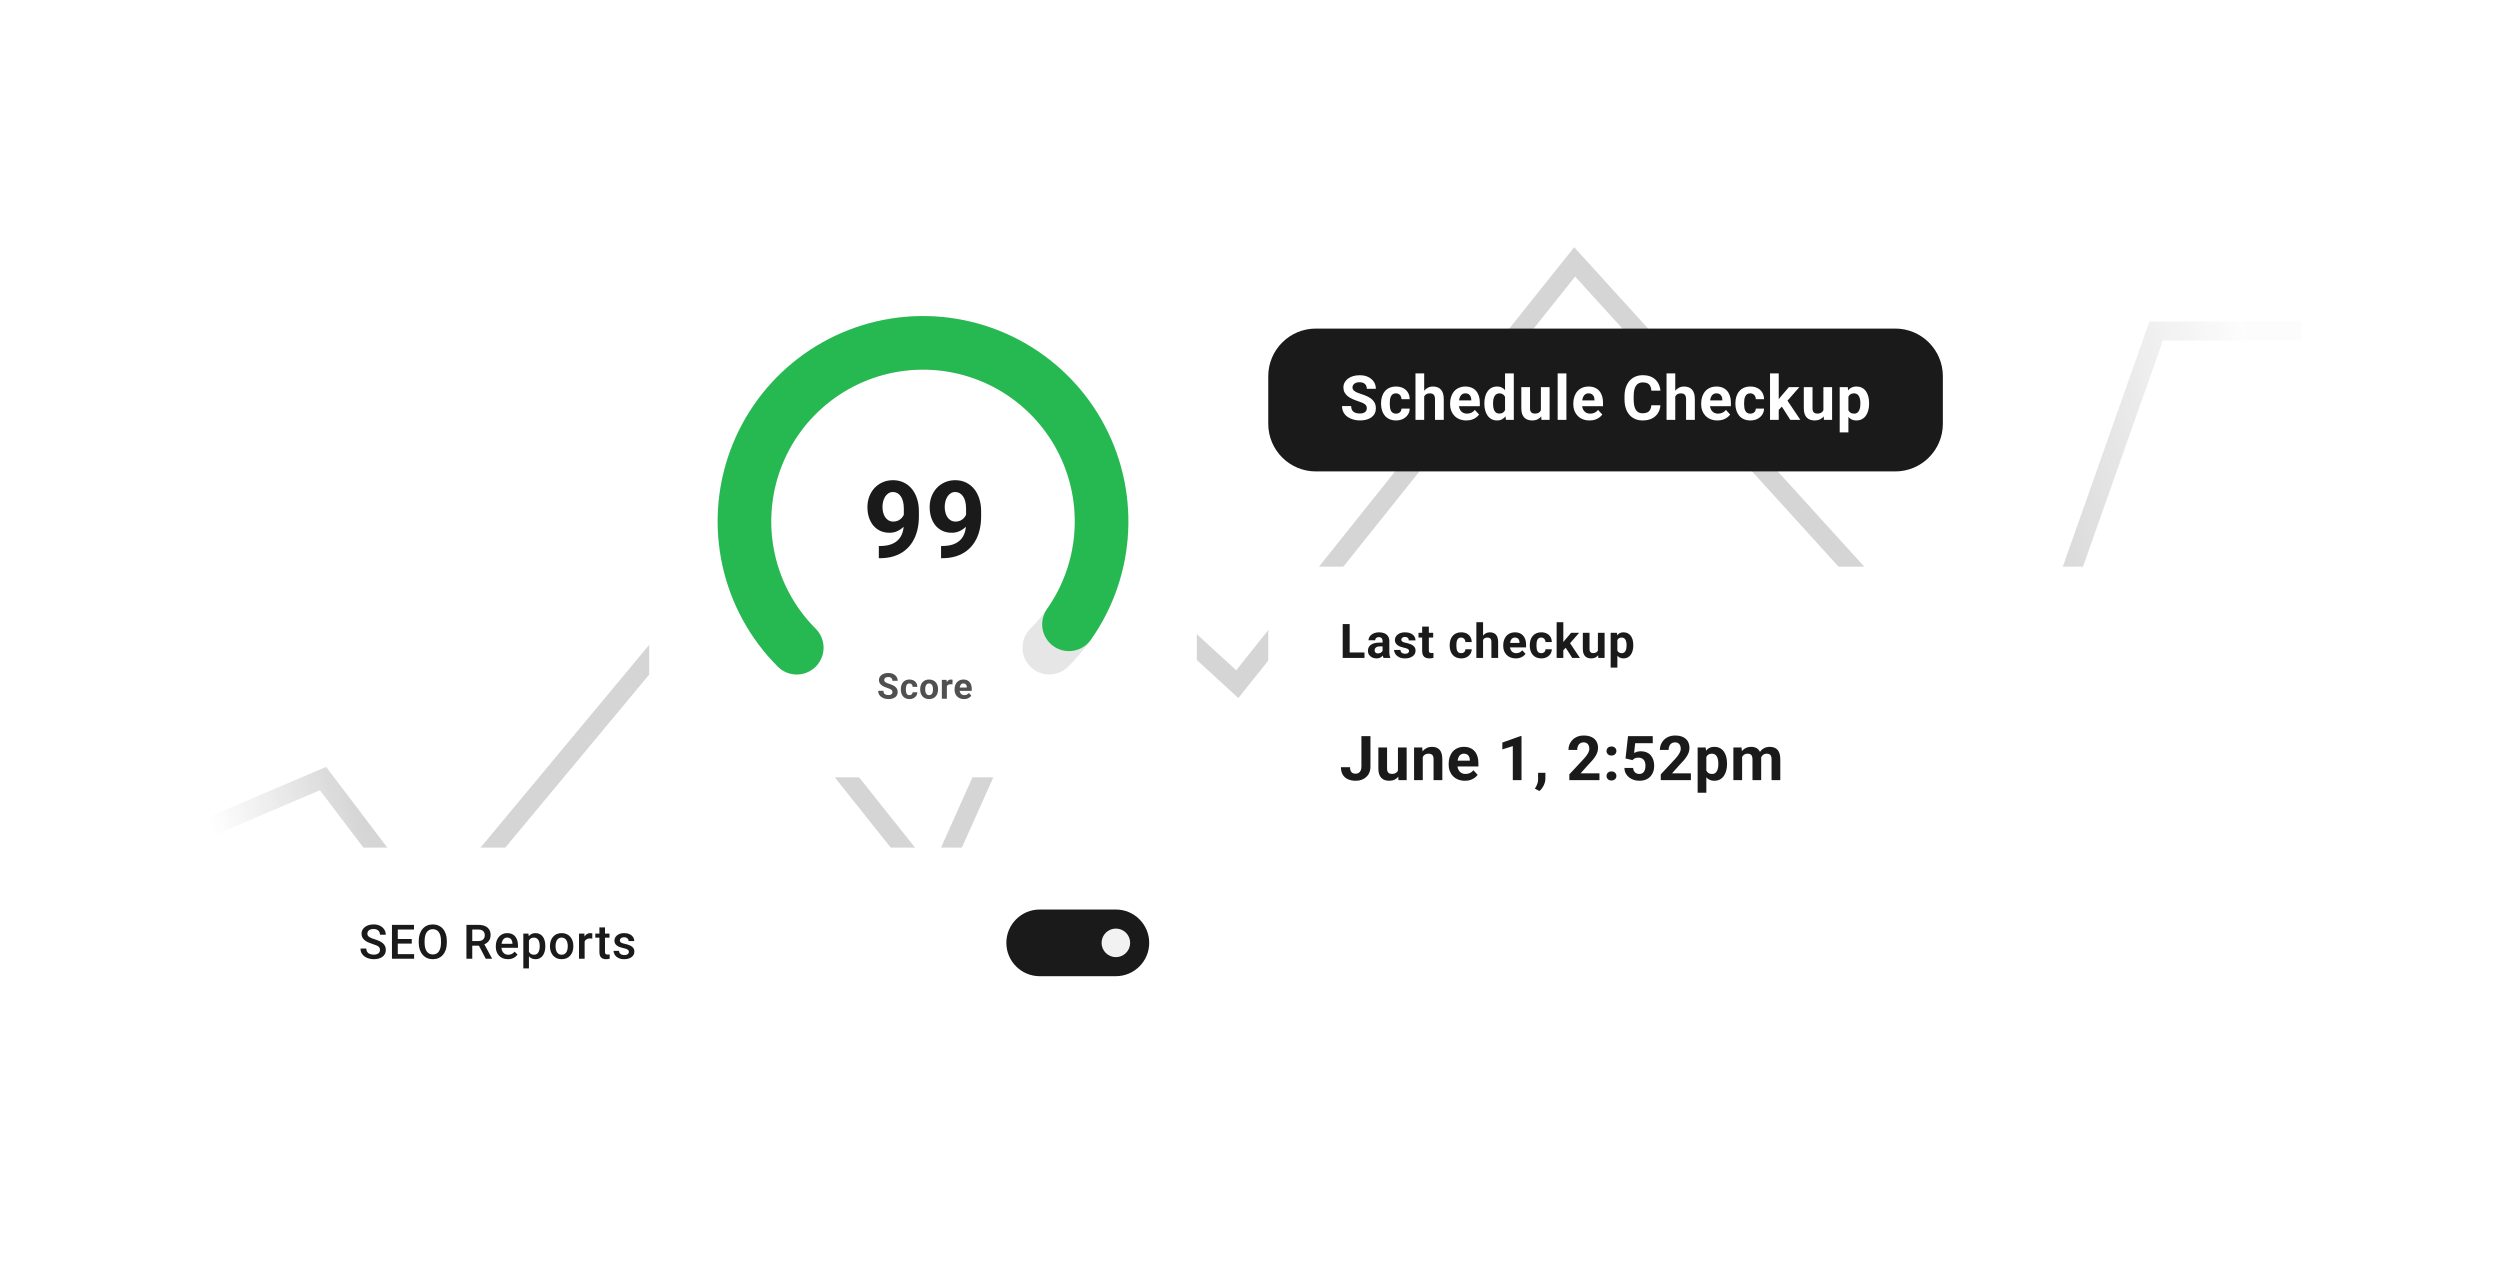 <svg width="630" height="320" viewBox="0 0 630 320" fill="none" xmlns="http://www.w3.org/2000/svg">
<g clip-path="url(#clip0_473_22872)">
<path opacity="0.2" d="M47.2 210.775L81.4 196.2L108.712 232.229L177.008 150.123L235.354 223.437L273.799 137.598L311.791 172.408L396.822 66L506.729 187.044L543.365 83.405H580" stroke="url(#paint0_linear_473_22872)" stroke-width="4.8"/>
<g filter="url(#filter0_d_473_22872)">
<path d="M163.6 74.4C163.6 64.459 171.658 56.4 181.6 56.4H283.6C293.541 56.4 301.6 64.459 301.6 74.4V171.88C301.6 181.821 293.541 189.88 283.6 189.88H181.6C171.658 189.88 163.6 181.821 163.6 171.88V74.4Z" fill="white"/>
<path d="M224.898 168.406C224.898 168.292 224.88 168.189 224.845 168.098C224.813 168.004 224.751 167.919 224.661 167.843C224.57 167.764 224.442 167.687 224.278 167.61C224.114 167.534 223.902 167.455 223.641 167.373C223.351 167.279 223.076 167.174 222.815 167.057C222.557 166.939 222.329 166.803 222.129 166.648C221.933 166.49 221.778 166.307 221.664 166.099C221.552 165.891 221.497 165.649 221.497 165.374C221.497 165.107 221.555 164.865 221.672 164.648C221.79 164.429 221.954 164.241 222.165 164.086C222.375 163.928 222.624 163.806 222.912 163.721C223.202 163.636 223.519 163.594 223.865 163.594C224.337 163.594 224.748 163.679 225.1 163.849C225.452 164.019 225.724 164.251 225.917 164.547C226.114 164.843 226.212 165.182 226.212 165.562H224.902C224.902 165.375 224.863 165.211 224.784 165.07C224.707 164.927 224.59 164.814 224.432 164.732C224.277 164.65 224.081 164.609 223.843 164.609C223.615 164.609 223.424 164.644 223.272 164.714C223.12 164.782 223.005 164.874 222.929 164.991C222.853 165.105 222.815 165.234 222.815 165.378C222.815 165.486 222.841 165.584 222.894 165.672C222.95 165.76 223.032 165.842 223.14 165.918C223.248 165.995 223.382 166.066 223.54 166.134C223.698 166.201 223.881 166.267 224.089 166.332C224.438 166.437 224.744 166.556 225.008 166.688C225.274 166.819 225.497 166.967 225.676 167.131C225.854 167.295 225.989 167.481 226.08 167.689C226.171 167.897 226.216 168.133 226.216 168.397C226.216 168.675 226.162 168.924 226.054 169.144C225.945 169.364 225.789 169.55 225.583 169.702C225.378 169.854 225.134 169.97 224.85 170.049C224.565 170.128 224.248 170.168 223.896 170.168C223.58 170.168 223.268 170.127 222.96 170.045C222.652 169.96 222.373 169.833 222.121 169.663C221.872 169.493 221.672 169.276 221.523 169.012C221.373 168.749 221.299 168.437 221.299 168.076H222.622C222.622 168.275 222.652 168.444 222.714 168.582C222.775 168.719 222.862 168.831 222.973 168.916C223.087 169 223.222 169.062 223.377 169.1C223.536 169.138 223.708 169.157 223.896 169.157C224.124 169.157 224.312 169.125 224.458 169.061C224.608 168.996 224.718 168.907 224.788 168.792C224.861 168.678 224.898 168.549 224.898 168.406ZM229.178 169.179C229.333 169.179 229.471 169.15 229.591 169.091C229.711 169.03 229.805 168.945 229.872 168.836C229.943 168.725 229.979 168.595 229.982 168.445H231.173C231.17 168.779 231.081 169.077 230.905 169.337C230.729 169.595 230.493 169.799 230.198 169.948C229.902 170.095 229.571 170.168 229.204 170.168C228.835 170.168 228.513 170.106 228.238 169.983C227.965 169.86 227.738 169.69 227.556 169.474C227.375 169.254 227.239 168.999 227.148 168.709C227.057 168.416 227.012 168.103 227.012 167.769V167.641C227.012 167.304 227.057 166.991 227.148 166.701C227.239 166.408 227.375 166.153 227.556 165.936C227.738 165.716 227.965 165.545 228.238 165.422C228.51 165.299 228.829 165.237 229.196 165.237C229.585 165.237 229.927 165.312 230.22 165.461C230.515 165.611 230.747 165.825 230.914 166.103C231.084 166.378 231.17 166.705 231.173 167.083H229.982C229.979 166.925 229.946 166.781 229.881 166.652C229.82 166.523 229.729 166.421 229.609 166.345C229.491 166.266 229.346 166.226 229.174 166.226C228.989 166.226 228.838 166.266 228.721 166.345C228.604 166.421 228.513 166.526 228.449 166.661C228.384 166.793 228.339 166.944 228.312 167.114C228.289 167.281 228.277 167.457 228.277 167.641V167.769C228.277 167.953 228.289 168.13 228.312 168.3C228.336 168.47 228.38 168.621 228.444 168.753C228.512 168.885 228.604 168.989 228.721 169.065C228.838 169.141 228.991 169.179 229.178 169.179ZM231.885 167.751V167.659C231.885 167.31 231.935 166.989 232.034 166.696C232.134 166.4 232.279 166.144 232.469 165.927C232.66 165.71 232.894 165.542 233.172 165.422C233.451 165.299 233.77 165.237 234.13 165.237C234.491 165.237 234.812 165.299 235.093 165.422C235.374 165.542 235.61 165.71 235.8 165.927C235.994 166.144 236.14 166.4 236.24 166.696C236.339 166.989 236.389 167.31 236.389 167.659V167.751C236.389 168.097 236.339 168.417 236.24 168.713C236.14 169.006 235.994 169.263 235.8 169.482C235.61 169.699 235.376 169.868 235.097 169.988C234.819 170.108 234.5 170.168 234.139 170.168C233.779 170.168 233.458 170.108 233.177 169.988C232.899 169.868 232.663 169.699 232.469 169.482C232.279 169.263 232.134 169.006 232.034 168.713C231.935 168.417 231.885 168.097 231.885 167.751ZM233.15 167.659V167.751C233.15 167.95 233.168 168.136 233.203 168.309C233.238 168.482 233.294 168.634 233.37 168.766C233.449 168.895 233.552 168.996 233.678 169.069C233.804 169.143 233.958 169.179 234.139 169.179C234.315 169.179 234.466 169.143 234.592 169.069C234.718 168.996 234.819 168.895 234.895 168.766C234.971 168.634 235.027 168.482 235.062 168.309C235.1 168.136 235.119 167.95 235.119 167.751V167.659C235.119 167.465 235.1 167.284 235.062 167.114C235.027 166.941 234.97 166.789 234.891 166.657C234.815 166.522 234.713 166.417 234.588 166.34C234.462 166.264 234.309 166.226 234.13 166.226C233.952 166.226 233.799 166.264 233.673 166.34C233.55 166.417 233.449 166.522 233.37 166.657C233.294 166.789 233.238 166.941 233.203 167.114C233.168 167.284 233.15 167.465 233.15 167.659ZM238.613 166.362V170.08H237.347V165.325H238.538L238.613 166.362ZM240.045 165.294L240.023 166.468C239.962 166.459 239.887 166.452 239.799 166.446C239.714 166.437 239.637 166.433 239.566 166.433C239.388 166.433 239.232 166.456 239.101 166.503C238.972 166.547 238.863 166.613 238.775 166.701C238.69 166.789 238.626 166.896 238.582 167.021C238.541 167.147 238.518 167.291 238.512 167.452L238.257 167.373C238.257 167.065 238.288 166.783 238.349 166.525C238.411 166.264 238.5 166.037 238.617 165.844C238.737 165.65 238.884 165.501 239.057 165.396C239.229 165.29 239.427 165.237 239.65 165.237C239.72 165.237 239.792 165.243 239.865 165.255C239.938 165.264 239.998 165.277 240.045 165.294ZM242.924 170.168C242.554 170.168 242.223 170.109 241.93 169.992C241.637 169.872 241.388 169.707 241.183 169.496C240.981 169.285 240.826 169.04 240.718 168.762C240.609 168.48 240.555 168.182 240.555 167.865V167.689C240.555 167.329 240.606 167 240.709 166.701C240.811 166.402 240.958 166.143 241.148 165.923C241.342 165.703 241.576 165.535 241.851 165.417C242.127 165.297 242.437 165.237 242.783 165.237C243.12 165.237 243.419 165.293 243.679 165.404C243.94 165.516 244.158 165.674 244.334 165.879C244.513 166.084 244.648 166.33 244.739 166.617C244.829 166.901 244.875 167.218 244.875 167.566V168.094H241.095V167.25H243.631V167.153C243.631 166.978 243.599 166.821 243.534 166.683C243.473 166.542 243.379 166.431 243.253 166.349C243.127 166.267 242.966 166.226 242.77 166.226C242.603 166.226 242.459 166.263 242.339 166.336C242.219 166.409 242.121 166.512 242.045 166.644C241.971 166.775 241.916 166.931 241.878 167.109C241.843 167.285 241.825 167.479 241.825 167.689V167.865C241.825 168.056 241.851 168.231 241.904 168.393C241.96 168.554 242.037 168.693 242.137 168.81C242.239 168.927 242.363 169.018 242.506 169.083C242.653 169.147 242.818 169.179 243.003 169.179C243.231 169.179 243.444 169.135 243.64 169.047C243.839 168.957 244.01 168.82 244.154 168.639L244.769 169.307C244.67 169.45 244.533 169.588 244.361 169.72C244.191 169.852 243.986 169.96 243.745 170.045C243.505 170.127 243.231 170.168 242.924 170.168Z" fill="#505050"/>
<path d="M221.464 131.593H221.714C222.769 131.593 223.674 131.465 224.43 131.211C225.195 130.947 225.823 130.569 226.315 130.077C226.807 129.585 227.172 128.983 227.41 128.271C227.647 127.55 227.765 126.733 227.765 125.818V122.18C227.765 121.485 227.695 120.875 227.555 120.347C227.423 119.82 227.229 119.385 226.974 119.042C226.728 118.691 226.438 118.427 226.104 118.251C225.779 118.075 225.419 117.987 225.023 117.987C224.601 117.987 224.228 118.093 223.903 118.304C223.577 118.506 223.301 118.783 223.072 119.134C222.852 119.486 222.681 119.89 222.558 120.347C222.444 120.796 222.387 121.266 222.387 121.758C222.387 122.25 222.444 122.72 222.558 123.169C222.672 123.608 222.844 123.999 223.072 124.342C223.301 124.676 223.586 124.944 223.929 125.146C224.272 125.339 224.676 125.436 225.142 125.436C225.59 125.436 225.99 125.353 226.342 125.186C226.702 125.01 227.005 124.781 227.251 124.5C227.506 124.219 227.7 123.907 227.831 123.564C227.972 123.221 228.042 122.874 228.042 122.523L229.295 123.208C229.295 123.823 229.163 124.43 228.899 125.027C228.636 125.625 228.266 126.17 227.792 126.662C227.326 127.146 226.785 127.532 226.17 127.822C225.555 128.112 224.896 128.257 224.193 128.257C223.296 128.257 222.501 128.095 221.806 127.77C221.112 127.436 220.523 126.979 220.04 126.399C219.565 125.81 219.205 125.124 218.959 124.342C218.713 123.56 218.59 122.712 218.59 121.797C218.59 120.866 218.739 119.991 219.038 119.174C219.346 118.357 219.781 117.636 220.343 117.012C220.914 116.388 221.596 115.9 222.387 115.548C223.186 115.188 224.074 115.008 225.05 115.008C226.025 115.008 226.913 115.197 227.713 115.575C228.513 115.953 229.198 116.489 229.769 117.183C230.341 117.869 230.78 118.691 231.088 119.649C231.404 120.607 231.562 121.67 231.562 122.839V124.157C231.562 125.405 231.426 126.566 231.154 127.638C230.89 128.71 230.49 129.681 229.954 130.551C229.427 131.413 228.767 132.151 227.976 132.766C227.194 133.381 226.285 133.852 225.247 134.177C224.21 134.502 223.05 134.665 221.767 134.665H221.464V131.593ZM237.148 131.593H237.398C238.453 131.593 239.358 131.465 240.114 131.211C240.879 130.947 241.507 130.569 241.999 130.077C242.491 129.585 242.856 128.983 243.093 128.271C243.331 127.55 243.449 126.733 243.449 125.818V122.18C243.449 121.485 243.379 120.875 243.238 120.347C243.107 119.82 242.913 119.385 242.658 119.042C242.412 118.691 242.122 118.427 241.788 118.251C241.463 118.075 241.103 117.987 240.707 117.987C240.285 117.987 239.912 118.093 239.587 118.304C239.261 118.506 238.985 118.783 238.756 119.134C238.536 119.486 238.365 119.89 238.242 120.347C238.128 120.796 238.07 121.266 238.07 121.758C238.07 122.25 238.128 122.72 238.242 123.169C238.356 123.608 238.528 123.999 238.756 124.342C238.985 124.676 239.27 124.944 239.613 125.146C239.956 125.339 240.36 125.436 240.826 125.436C241.274 125.436 241.674 125.353 242.026 125.186C242.386 125.01 242.689 124.781 242.935 124.5C243.19 124.219 243.383 123.907 243.515 123.564C243.656 123.221 243.726 122.874 243.726 122.523L244.979 123.208C244.979 123.823 244.847 124.43 244.583 125.027C244.319 125.625 243.95 126.17 243.476 126.662C243.01 127.146 242.469 127.532 241.854 127.822C241.239 128.112 240.58 128.257 239.877 128.257C238.98 128.257 238.185 128.095 237.49 127.77C236.796 127.436 236.207 126.979 235.724 126.399C235.249 125.81 234.889 125.124 234.643 124.342C234.397 123.56 234.274 122.712 234.274 121.797C234.274 120.866 234.423 119.991 234.722 119.174C235.029 118.357 235.465 117.636 236.027 117.012C236.598 116.388 237.279 115.9 238.07 115.548C238.87 115.188 239.758 115.008 240.734 115.008C241.709 115.008 242.597 115.197 243.397 115.575C244.196 115.953 244.882 116.489 245.453 117.183C246.025 117.869 246.464 118.691 246.772 119.649C247.088 120.607 247.246 121.67 247.246 122.839V124.157C247.246 125.405 247.11 126.566 246.838 127.638C246.574 128.71 246.174 129.681 245.638 130.551C245.111 131.413 244.451 132.151 243.66 132.766C242.878 133.381 241.968 133.852 240.931 134.177C239.894 134.502 238.734 134.665 237.451 134.665H237.148V131.593Z" fill="#1A1A1A"/>
<path d="M200.78 157.22C194.486 150.926 190.201 142.908 188.464 134.179C186.728 125.45 187.619 116.402 191.025 108.179C194.431 99.957 200.199 92.929 207.599 87.984C214.999 83.039 223.699 80.4 232.6 80.4C241.5 80.4 250.2 83.039 257.6 87.984C265 92.929 270.768 99.957 274.174 108.179C277.58 116.402 278.471 125.45 276.735 134.179C274.999 142.908 270.713 150.926 264.419 157.22" stroke="#E6E6E6" stroke-width="13.5" stroke-linecap="round"/>
<path d="M200.78 157.22C194.718 151.158 190.514 143.492 188.662 135.122C186.81 126.752 187.388 118.027 190.326 109.975C193.265 101.922 198.442 94.876 205.249 89.665C212.056 84.455 220.21 81.298 228.751 80.565C237.292 79.832 245.864 81.553 253.46 85.527C261.055 89.501 267.358 95.561 271.626 102.996C275.894 110.43 277.949 118.929 277.551 127.492C277.153 136.055 274.317 144.326 269.377 151.331" stroke="#27B951" stroke-width="13.5" stroke-linecap="round"/>
</g>
<g filter="url(#filter1_d_473_22872)">
<rect x="319.6" y="136.8" width="224.4" height="70.8" rx="12" fill="white"/>
<path d="M343.846 158.429V159.8H339.551V158.429H343.846ZM340.119 151.269V159.8H338.361V151.269H340.119ZM348.41 158.37V155.546C348.41 155.343 348.377 155.169 348.31 155.025C348.244 154.876 348.14 154.761 348 154.679C347.863 154.597 347.685 154.556 347.467 154.556C347.279 154.556 347.117 154.589 346.98 154.656C346.844 154.718 346.738 154.81 346.664 154.931C346.59 155.048 346.552 155.187 346.552 155.347H344.865C344.865 155.077 344.927 154.822 345.052 154.579C345.177 154.337 345.359 154.124 345.597 153.941C345.836 153.753 346.119 153.607 346.447 153.501C346.779 153.396 347.15 153.343 347.56 153.343C348.052 153.343 348.49 153.425 348.873 153.589C349.256 153.753 349.556 153.999 349.775 154.327C349.998 154.656 350.109 155.066 350.109 155.558V158.271C350.109 158.618 350.131 158.904 350.174 159.126C350.217 159.345 350.279 159.536 350.361 159.7V159.8H348.656C348.574 159.628 348.511 159.413 348.469 159.156C348.429 158.894 348.41 158.632 348.41 158.37ZM348.633 155.939L348.644 156.894H347.701C347.478 156.894 347.285 156.919 347.121 156.97C346.957 157.021 346.822 157.093 346.717 157.187C346.611 157.277 346.533 157.382 346.482 157.503C346.435 157.624 346.412 157.757 346.412 157.902C346.412 158.046 346.445 158.177 346.511 158.294C346.578 158.407 346.674 158.497 346.799 158.564C346.924 158.626 347.07 158.657 347.238 158.657C347.492 158.657 347.713 158.607 347.9 158.505C348.088 158.404 348.232 158.279 348.334 158.13C348.439 157.982 348.494 157.841 348.498 157.708L348.943 158.423C348.881 158.583 348.795 158.749 348.685 158.921C348.58 159.093 348.445 159.255 348.281 159.407C348.117 159.556 347.92 159.679 347.689 159.777C347.459 159.87 347.185 159.917 346.869 159.917C346.467 159.917 346.101 159.837 345.773 159.677C345.449 159.513 345.191 159.288 345 159.003C344.812 158.714 344.719 158.386 344.719 158.019C344.719 157.687 344.781 157.392 344.906 157.134C345.031 156.876 345.215 156.659 345.457 156.484C345.703 156.304 346.01 156.169 346.377 156.079C346.744 155.986 347.17 155.939 347.654 155.939H348.633ZM355.078 158.048C355.078 157.927 355.042 157.818 354.972 157.72C354.902 157.622 354.771 157.532 354.58 157.45C354.392 157.365 354.121 157.286 353.765 157.216C353.445 157.146 353.146 157.058 352.869 156.952C352.595 156.843 352.357 156.712 352.154 156.56C351.955 156.407 351.798 156.228 351.685 156.021C351.572 155.81 351.515 155.57 351.515 155.3C351.515 155.034 351.572 154.784 351.685 154.55C351.802 154.316 351.968 154.109 352.183 153.929C352.402 153.745 352.667 153.603 352.98 153.501C353.296 153.396 353.652 153.343 354.046 153.343C354.597 153.343 355.07 153.431 355.464 153.607C355.863 153.782 356.167 154.025 356.378 154.333C356.593 154.638 356.701 154.986 356.701 155.376H355.013C355.013 155.212 354.978 155.066 354.908 154.937C354.841 154.804 354.736 154.7 354.591 154.626C354.451 154.548 354.267 154.509 354.041 154.509C353.853 154.509 353.691 154.542 353.554 154.609C353.417 154.671 353.312 154.757 353.238 154.866C353.167 154.972 353.132 155.089 353.132 155.218C353.132 155.316 353.152 155.404 353.191 155.482C353.234 155.556 353.302 155.624 353.396 155.687C353.49 155.749 353.611 155.808 353.759 155.863C353.912 155.913 354.099 155.96 354.322 156.003C354.779 156.097 355.187 156.22 355.546 156.372C355.906 156.521 356.191 156.724 356.402 156.982C356.613 157.236 356.718 157.57 356.718 157.984C356.718 158.265 356.656 158.523 356.531 158.757C356.406 158.991 356.226 159.197 355.992 159.372C355.757 159.544 355.476 159.679 355.148 159.777C354.824 159.87 354.459 159.917 354.052 159.917C353.462 159.917 352.962 159.812 352.552 159.601C352.146 159.39 351.837 159.122 351.626 158.798C351.419 158.47 351.316 158.134 351.316 157.79H352.916C352.923 158.021 352.982 158.206 353.091 158.347C353.205 158.488 353.347 158.589 353.519 158.652C353.695 158.714 353.884 158.745 354.087 158.745C354.306 158.745 354.488 158.716 354.632 158.657C354.777 158.595 354.886 158.513 354.96 158.411C355.039 158.306 355.078 158.185 355.078 158.048ZM361.159 153.46V154.656H357.468V153.46H361.159ZM358.382 151.896H360.07V157.89C360.07 158.073 360.093 158.214 360.14 158.312C360.191 158.409 360.265 158.478 360.363 158.517C360.46 158.552 360.583 158.57 360.732 158.57C360.837 158.57 360.931 158.566 361.013 158.558C361.099 158.546 361.171 158.534 361.23 158.523L361.236 159.765C361.091 159.812 360.935 159.849 360.767 159.876C360.599 159.904 360.413 159.917 360.21 159.917C359.839 159.917 359.515 159.857 359.238 159.736C358.964 159.611 358.753 159.411 358.605 159.138C358.456 158.865 358.382 158.505 358.382 158.06V151.896ZM368.208 158.599C368.415 158.599 368.598 158.56 368.759 158.482C368.919 158.4 369.044 158.286 369.134 158.142C369.227 157.993 369.276 157.82 369.28 157.62H370.868C370.864 158.066 370.745 158.462 370.511 158.81C370.276 159.154 369.962 159.425 369.567 159.624C369.173 159.82 368.731 159.917 368.243 159.917C367.751 159.917 367.321 159.835 366.954 159.671C366.591 159.507 366.288 159.281 366.046 158.991C365.804 158.698 365.622 158.359 365.501 157.972C365.38 157.581 365.319 157.163 365.319 156.718V156.548C365.319 156.099 365.38 155.681 365.501 155.294C365.622 154.904 365.804 154.564 366.046 154.275C366.288 153.982 366.591 153.753 366.954 153.589C367.317 153.425 367.743 153.343 368.231 153.343C368.751 153.343 369.206 153.443 369.596 153.642C369.991 153.841 370.3 154.126 370.522 154.497C370.749 154.865 370.864 155.3 370.868 155.804H369.28C369.276 155.593 369.231 155.402 369.145 155.23C369.063 155.058 368.942 154.921 368.782 154.82C368.626 154.714 368.432 154.661 368.202 154.661C367.956 154.661 367.755 154.714 367.598 154.82C367.442 154.921 367.321 155.062 367.235 155.241C367.149 155.417 367.089 155.618 367.054 155.845C367.022 156.068 367.007 156.302 367.007 156.548V156.718C367.007 156.964 367.022 157.2 367.054 157.427C367.085 157.654 367.143 157.855 367.229 158.031C367.319 158.206 367.442 158.345 367.598 158.447C367.755 158.548 367.958 158.599 368.208 158.599ZM373.733 150.8V159.8H372.045V150.8H373.733ZM373.493 156.407H373.03C373.034 155.966 373.092 155.56 373.206 155.189C373.319 154.814 373.481 154.49 373.692 154.216C373.903 153.939 374.155 153.724 374.448 153.572C374.745 153.419 375.073 153.343 375.432 153.343C375.745 153.343 376.028 153.388 376.282 153.478C376.54 153.564 376.76 153.704 376.944 153.9C377.131 154.091 377.276 154.343 377.377 154.656C377.479 154.968 377.53 155.347 377.53 155.792V159.8H375.831V155.781C375.831 155.499 375.79 155.279 375.708 155.118C375.629 154.954 375.514 154.839 375.362 154.773C375.213 154.702 375.03 154.667 374.811 154.667C374.569 154.667 374.362 154.712 374.19 154.802C374.022 154.892 373.887 155.017 373.786 155.177C373.684 155.333 373.61 155.517 373.563 155.728C373.516 155.939 373.493 156.165 373.493 156.407ZM381.971 159.917C381.479 159.917 381.037 159.839 380.647 159.683C380.256 159.523 379.924 159.302 379.651 159.021C379.381 158.74 379.174 158.413 379.03 158.042C378.885 157.667 378.813 157.269 378.813 156.847V156.613C378.813 156.132 378.881 155.693 379.018 155.294C379.155 154.896 379.35 154.55 379.604 154.257C379.862 153.964 380.174 153.74 380.541 153.583C380.909 153.423 381.323 153.343 381.784 153.343C382.233 153.343 382.631 153.417 382.979 153.566C383.326 153.714 383.618 153.925 383.852 154.198C384.09 154.472 384.27 154.8 384.391 155.183C384.512 155.562 384.573 155.984 384.573 156.448V157.152H379.534V156.027H382.914V155.898C382.914 155.663 382.871 155.454 382.785 155.271C382.703 155.083 382.578 154.935 382.41 154.825C382.243 154.716 382.028 154.661 381.766 154.661C381.543 154.661 381.352 154.71 381.192 154.808C381.032 154.906 380.901 155.042 380.799 155.218C380.701 155.394 380.627 155.601 380.576 155.839C380.53 156.073 380.506 156.331 380.506 156.613V156.847C380.506 157.101 380.541 157.335 380.612 157.55C380.686 157.765 380.789 157.95 380.922 158.107C381.059 158.263 381.223 158.384 381.414 158.47C381.61 158.556 381.83 158.599 382.076 158.599C382.381 158.599 382.664 158.54 382.926 158.423C383.192 158.302 383.42 158.12 383.612 157.878L384.432 158.769C384.299 158.96 384.118 159.144 383.887 159.32C383.66 159.495 383.387 159.64 383.067 159.753C382.746 159.863 382.381 159.917 381.971 159.917ZM388.393 158.599C388.6 158.599 388.783 158.56 388.943 158.482C389.104 158.4 389.229 158.286 389.318 158.142C389.412 157.993 389.461 157.82 389.465 157.62H391.053C391.049 158.066 390.93 158.462 390.695 158.81C390.461 159.154 390.147 159.425 389.752 159.624C389.357 159.82 388.916 159.917 388.428 159.917C387.936 159.917 387.506 159.835 387.139 159.671C386.775 159.507 386.473 159.281 386.231 158.991C385.988 158.698 385.807 158.359 385.686 157.972C385.565 157.581 385.504 157.163 385.504 156.718V156.548C385.504 156.099 385.565 155.681 385.686 155.294C385.807 154.904 385.988 154.564 386.231 154.275C386.473 153.982 386.775 153.753 387.139 153.589C387.502 153.425 387.928 153.343 388.416 153.343C388.936 153.343 389.391 153.443 389.781 153.642C390.176 153.841 390.484 154.126 390.707 154.497C390.934 154.865 391.049 155.3 391.053 155.804H389.465C389.461 155.593 389.416 155.402 389.33 155.23C389.248 155.058 389.127 154.921 388.967 154.82C388.811 154.714 388.617 154.661 388.387 154.661C388.141 154.661 387.94 154.714 387.783 154.82C387.627 154.921 387.506 155.062 387.42 155.241C387.334 155.417 387.274 155.618 387.238 155.845C387.207 156.068 387.191 156.302 387.191 156.548V156.718C387.191 156.964 387.207 157.2 387.238 157.427C387.27 157.654 387.328 157.855 387.414 158.031C387.504 158.206 387.627 158.345 387.783 158.447C387.94 158.548 388.143 158.599 388.393 158.599ZM393.959 150.794V159.8H392.271V150.794H393.959ZM397.955 153.46L395.201 156.601L393.724 158.095L393.109 156.876L394.281 155.388L395.928 153.46H397.955ZM396.203 159.8L394.328 156.87L395.494 155.851L398.148 159.8H396.203ZM402.671 158.282V153.46H404.359V159.8H402.771L402.671 158.282ZM402.859 156.982L403.357 156.97C403.357 157.392 403.308 157.784 403.211 158.148C403.113 158.507 402.966 158.82 402.771 159.085C402.576 159.347 402.33 159.552 402.033 159.7C401.736 159.845 401.386 159.917 400.984 159.917C400.675 159.917 400.39 159.874 400.129 159.788C399.871 159.698 399.648 159.56 399.461 159.372C399.277 159.181 399.132 158.937 399.027 158.64C398.925 158.339 398.875 157.978 398.875 157.556V153.46H400.562V157.568C400.562 157.755 400.584 157.913 400.627 158.042C400.673 158.171 400.738 158.277 400.82 158.359C400.902 158.441 400.998 158.499 401.107 158.534C401.22 158.57 401.345 158.587 401.482 158.587C401.83 158.587 402.103 158.517 402.302 158.376C402.505 158.236 402.648 158.044 402.73 157.802C402.816 157.556 402.859 157.282 402.859 156.982ZM407.576 154.679V162.238H405.888V153.46H407.452L407.576 154.679ZM411.589 156.56V156.683C411.589 157.144 411.535 157.572 411.425 157.966C411.32 158.361 411.163 158.704 410.956 158.997C410.749 159.286 410.492 159.513 410.183 159.677C409.878 159.837 409.527 159.917 409.128 159.917C408.742 159.917 408.406 159.839 408.12 159.683C407.835 159.527 407.595 159.308 407.4 159.027C407.208 158.741 407.054 158.411 406.937 158.036C406.82 157.661 406.73 157.259 406.667 156.829V156.507C406.73 156.046 406.82 155.624 406.937 155.241C407.054 154.855 407.208 154.521 407.4 154.24C407.595 153.954 407.833 153.734 408.115 153.577C408.4 153.421 408.734 153.343 409.117 153.343C409.519 153.343 409.872 153.419 410.177 153.572C410.486 153.724 410.744 153.943 410.951 154.228C411.161 154.513 411.32 154.853 411.425 155.247C411.535 155.642 411.589 156.079 411.589 156.56ZM409.896 156.683V156.56C409.896 156.29 409.872 156.042 409.826 155.816C409.783 155.585 409.712 155.384 409.615 155.212C409.521 155.04 409.396 154.907 409.24 154.814C409.087 154.716 408.902 154.667 408.683 154.667C408.452 154.667 408.255 154.704 408.091 154.779C407.931 154.853 407.8 154.96 407.699 155.101C407.597 155.241 407.521 155.409 407.47 155.605C407.419 155.8 407.388 156.021 407.376 156.267V157.081C407.396 157.37 407.451 157.63 407.54 157.861C407.63 158.087 407.769 158.267 407.956 158.4C408.144 158.532 408.39 158.599 408.695 158.599C408.917 158.599 409.105 158.55 409.257 158.452C409.41 158.351 409.533 158.212 409.626 158.036C409.724 157.861 409.792 157.657 409.831 157.427C409.874 157.197 409.896 156.948 409.896 156.683Z" fill="#1A1A1A"/>
<path d="M343.076 187.195V179.509H345.354V187.195C345.354 187.937 345.191 188.574 344.866 189.107C344.541 189.635 344.097 190.042 343.533 190.326C342.975 190.61 342.345 190.752 341.644 190.752C340.918 190.752 340.276 190.631 339.717 190.387C339.159 190.143 338.719 189.77 338.399 189.267C338.079 188.759 337.92 188.117 337.92 187.34H340.212C340.212 187.746 340.268 188.069 340.38 188.307C340.497 188.546 340.662 188.716 340.875 188.818C341.088 188.919 341.345 188.97 341.644 188.97C341.934 188.97 342.185 188.901 342.398 188.764C342.612 188.627 342.777 188.427 342.894 188.163C343.015 187.899 343.076 187.576 343.076 187.195ZM352.282 188.627V182.358H354.476V190.6H352.411L352.282 188.627ZM352.526 186.936L353.173 186.921C353.173 187.469 353.11 187.98 352.983 188.452C352.856 188.919 352.665 189.325 352.411 189.671C352.157 190.011 351.837 190.278 351.452 190.471C351.066 190.658 350.611 190.752 350.088 190.752C349.687 190.752 349.316 190.697 348.976 190.585C348.641 190.468 348.351 190.288 348.108 190.044C347.869 189.795 347.681 189.478 347.544 189.092C347.412 188.701 347.346 188.231 347.346 187.683V182.358H349.54V187.698C349.54 187.942 349.568 188.147 349.623 188.315C349.684 188.483 349.768 188.62 349.875 188.726C349.981 188.833 350.106 188.909 350.248 188.955C350.395 189 350.558 189.023 350.736 189.023C351.187 189.023 351.543 188.932 351.802 188.749C352.066 188.566 352.251 188.317 352.358 188.003C352.47 187.683 352.526 187.327 352.526 186.936ZM358.539 184.118V190.6H356.346V182.358H358.402L358.539 184.118ZM358.219 186.19H357.625C357.625 185.58 357.704 185.032 357.861 184.544C358.019 184.052 358.24 183.633 358.524 183.288C358.809 182.937 359.146 182.671 359.537 182.488C359.933 182.3 360.375 182.206 360.863 182.206C361.249 182.206 361.601 182.262 361.921 182.374C362.241 182.485 362.516 182.663 362.744 182.907C362.978 183.15 363.155 183.473 363.277 183.874C363.404 184.275 363.468 184.765 363.468 185.344V190.6H361.259V185.337C361.259 184.971 361.208 184.687 361.106 184.483C361.005 184.28 360.855 184.138 360.657 184.057C360.464 183.971 360.225 183.927 359.941 183.927C359.646 183.927 359.39 183.986 359.172 184.103C358.958 184.219 358.781 184.382 358.638 184.59C358.501 184.793 358.397 185.032 358.326 185.306C358.255 185.58 358.219 185.875 358.219 186.19ZM369.169 190.752C368.529 190.752 367.956 190.651 367.448 190.448C366.94 190.24 366.508 189.953 366.153 189.587C365.802 189.221 365.533 188.797 365.345 188.315C365.158 187.827 365.064 187.309 365.064 186.761V186.456C365.064 185.832 365.152 185.26 365.33 184.742C365.508 184.225 365.762 183.775 366.092 183.394C366.427 183.013 366.833 182.721 367.311 182.518C367.788 182.31 368.326 182.206 368.925 182.206C369.509 182.206 370.027 182.302 370.479 182.495C370.931 182.688 371.31 182.963 371.614 183.318C371.924 183.674 372.158 184.1 372.315 184.598C372.473 185.09 372.551 185.639 372.551 186.243V187.157H366V185.695H370.396V185.527C370.396 185.222 370.34 184.951 370.228 184.712C370.121 184.468 369.959 184.275 369.741 184.133C369.522 183.991 369.243 183.92 368.903 183.92C368.613 183.92 368.364 183.983 368.156 184.11C367.948 184.237 367.778 184.415 367.646 184.643C367.519 184.872 367.422 185.141 367.356 185.451C367.295 185.756 367.265 186.091 367.265 186.456V186.761C367.265 187.091 367.311 187.396 367.402 187.675C367.499 187.954 367.633 188.196 367.806 188.399C367.983 188.602 368.197 188.759 368.446 188.871C368.699 188.983 368.986 189.039 369.306 189.039C369.702 189.039 370.071 188.962 370.411 188.81C370.756 188.653 371.053 188.417 371.302 188.102L372.368 189.259C372.196 189.508 371.96 189.747 371.66 189.975C371.366 190.204 371.01 190.392 370.594 190.539C370.177 190.681 369.702 190.752 369.169 190.752ZM383.421 179.487V190.6H381.227V182.016L378.592 182.853V181.124L383.185 179.487H383.421ZM389.443 188.749L389.435 190.219C389.435 190.783 389.293 191.352 389.008 191.925C388.729 192.499 388.374 192.969 387.942 193.335L386.799 192.748C386.926 192.515 387.051 192.281 387.173 192.047C387.294 191.814 387.396 191.557 387.477 191.278C387.559 190.999 387.599 190.681 387.599 190.326V188.749H389.443ZM403.062 188.886V190.6H395.475V189.138L399.063 185.291C399.424 184.89 399.708 184.537 399.916 184.232C400.124 183.922 400.274 183.646 400.366 183.402C400.462 183.153 400.51 182.917 400.51 182.693C400.51 182.358 400.455 182.071 400.343 181.833C400.231 181.589 400.066 181.401 399.848 181.269C399.634 181.137 399.37 181.071 399.056 181.071C398.72 181.071 398.431 181.152 398.187 181.315C397.949 181.477 397.766 181.703 397.639 181.993C397.517 182.282 397.456 182.61 397.456 182.975H395.255C395.255 182.315 395.412 181.711 395.727 181.162C396.042 180.609 396.486 180.17 397.06 179.845C397.634 179.515 398.314 179.35 399.101 179.35C399.878 179.35 400.533 179.476 401.066 179.73C401.605 179.979 402.011 180.34 402.285 180.812C402.565 181.279 402.704 181.838 402.704 182.488C402.704 182.853 402.646 183.211 402.529 183.562C402.412 183.907 402.245 184.252 402.026 184.598C401.813 184.938 401.554 185.283 401.249 185.634C400.945 185.984 400.607 186.347 400.236 186.723L398.309 188.886H403.062ZM404.848 189.541C404.848 189.216 404.96 188.945 405.184 188.726C405.412 188.508 405.714 188.399 406.09 188.399C406.466 188.399 406.765 188.508 406.989 188.726C407.217 188.945 407.332 189.216 407.332 189.541C407.332 189.866 407.217 190.138 406.989 190.356C406.765 190.575 406.466 190.684 406.09 190.684C405.714 190.684 405.412 190.575 405.184 190.356C404.96 190.138 404.848 189.866 404.848 189.541ZM404.848 183.257C404.848 182.932 404.96 182.66 405.184 182.442C405.412 182.224 405.714 182.115 406.09 182.115C406.466 182.115 406.765 182.224 406.989 182.442C407.217 182.66 407.332 182.932 407.332 183.257C407.332 183.582 407.217 183.854 406.989 184.072C406.765 184.291 406.466 184.4 406.09 184.4C405.714 184.4 405.412 184.291 405.184 184.072C404.96 183.854 404.848 183.582 404.848 183.257ZM411.38 185.55L409.628 185.131L410.261 179.509H416.491V181.284H412.066L411.792 183.745C411.939 183.658 412.162 183.567 412.462 183.47C412.762 183.369 413.097 183.318 413.467 183.318C414.006 183.318 414.483 183.402 414.899 183.569C415.316 183.737 415.669 183.981 415.958 184.301C416.253 184.621 416.476 185.012 416.629 185.474C416.781 185.936 416.857 186.459 416.857 187.043C416.857 187.535 416.781 188.005 416.629 188.452C416.476 188.894 416.245 189.29 415.935 189.64C415.626 189.986 415.237 190.257 414.77 190.455C414.303 190.653 413.749 190.752 413.109 190.752C412.632 190.752 412.17 190.681 411.723 190.539C411.281 190.397 410.883 190.186 410.527 189.907C410.177 189.628 409.895 189.29 409.682 188.894C409.473 188.493 409.364 188.036 409.354 187.523H411.533C411.563 187.838 411.644 188.109 411.776 188.338C411.913 188.561 412.094 188.734 412.317 188.856C412.541 188.978 412.802 189.039 413.102 189.039C413.381 189.039 413.62 188.985 413.818 188.879C414.016 188.772 414.176 188.625 414.298 188.437C414.42 188.244 414.508 188.02 414.564 187.767C414.625 187.508 414.656 187.228 414.656 186.929C414.656 186.629 414.62 186.357 414.549 186.114C414.478 185.87 414.369 185.659 414.221 185.481C414.074 185.304 413.886 185.167 413.658 185.07C413.434 184.974 413.173 184.925 412.873 184.925C412.467 184.925 412.152 184.989 411.929 185.116C411.71 185.243 411.528 185.387 411.38 185.55ZM426.101 188.886V190.6H418.514V189.138L422.102 185.291C422.462 184.89 422.746 184.537 422.955 184.232C423.163 183.922 423.313 183.646 423.404 183.402C423.501 183.153 423.549 182.917 423.549 182.693C423.549 182.358 423.493 182.071 423.381 181.833C423.269 181.589 423.104 181.401 422.886 181.269C422.673 181.137 422.409 181.071 422.094 181.071C421.759 181.071 421.469 181.152 421.226 181.315C420.987 181.477 420.804 181.703 420.677 181.993C420.555 182.282 420.494 182.61 420.494 182.975H418.293C418.293 182.315 418.45 181.711 418.765 181.162C419.08 180.609 419.524 180.17 420.098 179.845C420.672 179.515 421.353 179.35 422.14 179.35C422.917 179.35 423.572 179.476 424.105 179.73C424.643 179.979 425.049 180.34 425.324 180.812C425.603 181.279 425.743 181.838 425.743 182.488C425.743 182.853 425.684 183.211 425.567 183.562C425.451 183.907 425.283 184.252 425.065 184.598C424.851 184.938 424.592 185.283 424.288 185.634C423.983 185.984 423.645 186.347 423.275 186.723L421.347 188.886H426.101ZM429.997 183.943V193.769H427.803V182.358H429.837L429.997 183.943ZM435.215 186.388V186.548C435.215 187.147 435.143 187.703 435.001 188.216C434.864 188.729 434.661 189.176 434.392 189.557C434.123 189.932 433.788 190.227 433.386 190.44C432.99 190.648 432.533 190.752 432.015 190.752C431.513 190.752 431.076 190.651 430.705 190.448C430.334 190.245 430.022 189.96 429.768 189.595C429.519 189.224 429.319 188.795 429.167 188.307C429.014 187.82 428.897 187.297 428.816 186.738V186.319C428.897 185.72 429.014 185.172 429.167 184.674C429.319 184.171 429.519 183.737 429.768 183.371C430.022 183.001 430.332 182.714 430.698 182.511C431.068 182.308 431.502 182.206 432 182.206C432.523 182.206 432.983 182.305 433.379 182.503C433.78 182.701 434.115 182.985 434.384 183.356C434.659 183.727 434.864 184.169 435.001 184.682C435.143 185.194 435.215 185.763 435.215 186.388ZM433.013 186.548V186.388C433.013 186.037 432.983 185.715 432.922 185.42C432.866 185.121 432.775 184.859 432.648 184.636C432.526 184.412 432.363 184.24 432.16 184.118C431.962 183.991 431.721 183.927 431.436 183.927C431.137 183.927 430.88 183.976 430.667 184.072C430.459 184.169 430.289 184.308 430.157 184.491C430.025 184.674 429.926 184.892 429.86 185.146C429.794 185.4 429.753 185.687 429.738 186.007V187.066C429.763 187.442 429.834 187.779 429.951 188.079C430.068 188.373 430.248 188.607 430.492 188.78C430.736 188.952 431.056 189.039 431.452 189.039C431.741 189.039 431.985 188.975 432.183 188.848C432.381 188.716 432.541 188.536 432.663 188.307C432.79 188.079 432.879 187.815 432.929 187.515C432.985 187.216 433.013 186.893 433.013 186.548ZM439.012 184.065V190.6H436.81V182.358H438.875L439.012 184.065ZM438.707 186.19H438.098C438.098 185.616 438.166 185.088 438.303 184.605C438.446 184.118 438.651 183.696 438.92 183.341C439.195 182.98 439.532 182.701 439.933 182.503C440.335 182.305 440.799 182.206 441.327 182.206C441.693 182.206 442.028 182.262 442.333 182.374C442.638 182.48 442.899 182.65 443.117 182.884C443.341 183.112 443.514 183.412 443.635 183.783C443.757 184.148 443.818 184.588 443.818 185.1V190.6H441.624V185.344C441.624 184.968 441.574 184.679 441.472 184.476C441.371 184.273 441.226 184.131 441.038 184.049C440.855 183.968 440.634 183.927 440.375 183.927C440.091 183.927 439.842 183.986 439.629 184.103C439.421 184.219 439.248 184.382 439.111 184.59C438.974 184.793 438.872 185.032 438.806 185.306C438.74 185.58 438.707 185.875 438.707 186.19ZM443.613 185.938L442.828 186.037C442.828 185.499 442.894 184.999 443.026 184.537C443.163 184.075 443.364 183.668 443.628 183.318C443.897 182.968 444.23 182.696 444.626 182.503C445.022 182.305 445.479 182.206 445.997 182.206C446.393 182.206 446.753 182.264 447.078 182.381C447.403 182.493 447.68 182.673 447.909 182.922C448.142 183.166 448.32 183.486 448.442 183.882C448.569 184.278 448.632 184.763 448.632 185.337V190.6H446.431V185.337C446.431 184.956 446.38 184.666 446.279 184.468C446.182 184.265 446.04 184.125 445.852 184.049C445.669 183.968 445.451 183.927 445.197 183.927C444.933 183.927 444.702 183.981 444.504 184.087C444.306 184.189 444.141 184.331 444.009 184.514C443.877 184.697 443.778 184.91 443.712 185.154C443.646 185.392 443.613 185.654 443.613 185.938Z" fill="#1A1A1A"/>
</g>
<g filter="url(#filter2_d_473_22872)">
<rect x="78.399" y="207.6" width="223.2" height="48" rx="12" fill="white"/>
<path d="M95.755 233.403C95.755 233.227 95.728 233.071 95.673 232.934C95.622 232.797 95.53 232.672 95.397 232.559C95.265 232.446 95.077 232.336 94.835 232.231C94.597 232.121 94.292 232.01 93.921 231.897C93.515 231.772 93.14 231.633 92.796 231.481C92.456 231.325 92.159 231.145 91.905 230.942C91.651 230.735 91.454 230.498 91.314 230.233C91.173 229.963 91.103 229.653 91.103 229.301C91.103 228.953 91.175 228.637 91.319 228.352C91.468 228.067 91.677 227.821 91.946 227.614C92.22 227.403 92.542 227.241 92.913 227.127C93.284 227.01 93.694 226.952 94.144 226.952C94.776 226.952 95.321 227.069 95.778 227.303C96.239 227.537 96.593 227.852 96.839 228.246C97.089 228.641 97.214 229.077 97.214 229.553H95.755C95.755 229.272 95.694 229.024 95.573 228.809C95.456 228.59 95.276 228.418 95.034 228.293C94.796 228.168 94.493 228.106 94.126 228.106C93.778 228.106 93.489 228.159 93.259 228.264C93.028 228.37 92.856 228.512 92.743 228.692C92.63 228.871 92.573 229.075 92.573 229.301C92.573 229.461 92.61 229.608 92.685 229.741C92.759 229.87 92.872 229.991 93.024 230.104C93.177 230.213 93.368 230.317 93.599 230.414C93.829 230.512 94.101 230.606 94.413 230.696C94.886 230.836 95.298 230.993 95.649 231.164C96.001 231.332 96.294 231.524 96.528 231.739C96.763 231.953 96.939 232.198 97.056 232.471C97.173 232.741 97.231 233.047 97.231 233.391C97.231 233.75 97.159 234.075 97.015 234.364C96.87 234.649 96.663 234.893 96.394 235.096C96.128 235.295 95.808 235.45 95.433 235.559C95.061 235.664 94.647 235.717 94.19 235.717C93.78 235.717 93.376 235.662 92.978 235.553C92.583 235.444 92.224 235.278 91.899 235.055C91.575 234.828 91.317 234.547 91.126 234.211C90.935 233.871 90.839 233.475 90.839 233.022H92.31C92.31 233.299 92.356 233.536 92.45 233.731C92.548 233.926 92.683 234.086 92.855 234.211C93.026 234.332 93.226 234.422 93.452 234.481C93.683 234.539 93.929 234.569 94.19 234.569C94.534 234.569 94.821 234.52 95.052 234.422C95.286 234.325 95.462 234.188 95.579 234.012C95.696 233.836 95.755 233.633 95.755 233.403ZM104.356 234.434V235.6H99.827V234.434H104.356ZM100.243 227.069V235.6H98.772V227.069H100.243ZM103.764 230.631V231.78H99.827V230.631H103.764ZM104.327 227.069V228.241H99.827V227.069H104.327ZM112.6 231.1V231.569C112.6 232.213 112.516 232.791 112.348 233.303C112.18 233.815 111.94 234.25 111.627 234.61C111.319 234.969 110.948 235.245 110.514 235.436C110.081 235.623 109.6 235.717 109.073 235.717C108.549 235.717 108.071 235.623 107.637 235.436C107.208 235.245 106.834 234.969 106.518 234.61C106.202 234.25 105.956 233.815 105.78 233.303C105.608 232.791 105.522 232.213 105.522 231.569V231.1C105.522 230.455 105.608 229.879 105.78 229.371C105.952 228.86 106.194 228.424 106.506 228.065C106.823 227.702 107.196 227.426 107.626 227.239C108.059 227.047 108.538 226.952 109.061 226.952C109.588 226.952 110.069 227.047 110.502 227.239C110.936 227.426 111.309 227.702 111.622 228.065C111.934 228.424 112.174 228.86 112.342 229.371C112.514 229.879 112.6 230.455 112.6 231.1ZM111.129 231.569V231.088C111.129 230.612 111.083 230.192 110.989 229.828C110.899 229.461 110.764 229.155 110.584 228.909C110.409 228.659 110.192 228.471 109.934 228.346C109.676 228.217 109.385 228.153 109.061 228.153C108.737 228.153 108.448 228.217 108.194 228.346C107.94 228.471 107.723 228.659 107.543 228.909C107.368 229.155 107.233 229.461 107.139 229.828C107.045 230.192 106.999 230.612 106.999 231.088V231.569C106.999 232.045 107.045 232.467 107.139 232.834C107.233 233.202 107.37 233.512 107.549 233.766C107.733 234.016 107.952 234.205 108.206 234.334C108.459 234.459 108.749 234.522 109.073 234.522C109.401 234.522 109.692 234.459 109.946 234.334C110.2 234.205 110.415 234.016 110.59 233.766C110.766 233.512 110.899 233.202 110.989 232.834C111.083 232.467 111.129 232.045 111.129 231.569ZM117.539 227.069H120.557C121.205 227.069 121.758 227.166 122.215 227.362C122.672 227.557 123.022 227.846 123.264 228.229C123.51 228.608 123.633 229.077 123.633 229.635C123.633 230.061 123.555 230.436 123.398 230.76C123.242 231.084 123.022 231.358 122.736 231.58C122.451 231.799 122.111 231.969 121.717 232.09L121.272 232.307H118.559L118.547 231.141H120.58C120.932 231.141 121.225 231.078 121.459 230.953C121.693 230.828 121.869 230.659 121.986 230.444C122.107 230.225 122.168 229.979 122.168 229.705C122.168 229.409 122.109 229.151 121.992 228.932C121.879 228.709 121.703 228.539 121.465 228.422C121.227 228.301 120.924 228.241 120.557 228.241H119.01V235.6H117.539V227.069ZM122.408 235.6L120.404 231.768L121.945 231.762L123.979 235.524V235.6H122.408ZM127.992 235.717C127.523 235.717 127.099 235.641 126.721 235.489C126.346 235.332 126.025 235.116 125.76 234.838C125.498 234.561 125.297 234.235 125.156 233.86C125.015 233.485 124.945 233.08 124.945 232.647V232.412C124.945 231.916 125.017 231.467 125.162 231.065C125.306 230.662 125.508 230.319 125.765 230.034C126.023 229.745 126.328 229.524 126.679 229.371C127.031 229.219 127.412 229.143 127.822 229.143C128.275 229.143 128.672 229.219 129.012 229.371C129.351 229.524 129.633 229.739 129.855 230.016C130.082 230.289 130.25 230.616 130.359 230.995C130.472 231.373 130.529 231.791 130.529 232.248V232.852H125.631V231.838H129.135V231.727C129.127 231.473 129.076 231.235 128.982 231.012C128.892 230.789 128.754 230.61 128.566 230.473C128.379 230.336 128.129 230.268 127.816 230.268C127.582 230.268 127.373 230.319 127.189 230.42C127.01 230.518 126.859 230.661 126.738 230.848C126.617 231.036 126.523 231.262 126.457 231.528C126.394 231.789 126.363 232.084 126.363 232.412V232.647C126.363 232.924 126.4 233.182 126.474 233.42C126.553 233.655 126.666 233.86 126.814 234.036C126.963 234.211 127.142 234.35 127.353 234.452C127.564 234.549 127.804 234.598 128.074 234.598C128.414 234.598 128.717 234.53 128.982 234.393C129.248 234.256 129.478 234.063 129.674 233.813L130.418 234.534C130.281 234.733 130.103 234.924 129.885 235.108C129.666 235.287 129.398 235.434 129.082 235.547C128.769 235.661 128.406 235.717 127.992 235.717ZM133.289 230.479V238.037H131.877V229.26H133.177L133.289 230.479ZM137.419 232.371V232.495C137.419 232.955 137.365 233.383 137.255 233.778C137.15 234.168 136.992 234.51 136.781 234.803C136.574 235.092 136.318 235.317 136.013 235.477C135.709 235.637 135.357 235.717 134.959 235.717C134.564 235.717 134.218 235.645 133.921 235.5C133.628 235.352 133.38 235.143 133.177 234.873C132.974 234.604 132.81 234.287 132.685 233.924C132.564 233.557 132.478 233.155 132.427 232.717V232.243C132.478 231.778 132.564 231.356 132.685 230.977C132.81 230.598 132.974 230.272 133.177 229.998C133.38 229.725 133.628 229.514 133.921 229.366C134.214 229.217 134.556 229.143 134.947 229.143C135.345 229.143 135.699 229.221 136.007 229.377C136.316 229.53 136.576 229.748 136.787 230.034C136.998 230.315 137.156 230.655 137.261 231.053C137.367 231.448 137.419 231.887 137.419 232.371ZM136.007 232.495V232.371C136.007 232.078 135.98 231.807 135.925 231.557C135.871 231.303 135.785 231.08 135.668 230.889C135.55 230.698 135.4 230.549 135.216 230.444C135.037 230.334 134.82 230.28 134.566 230.28C134.316 230.28 134.101 230.323 133.921 230.409C133.742 230.491 133.591 230.606 133.47 230.754C133.349 230.903 133.255 231.077 133.189 231.276C133.123 231.471 133.076 231.684 133.048 231.914V233.051C133.095 233.332 133.175 233.59 133.289 233.825C133.402 234.059 133.562 234.246 133.769 234.387C133.98 234.524 134.25 234.592 134.578 234.592C134.832 234.592 135.048 234.537 135.228 234.428C135.408 234.319 135.554 234.168 135.668 233.977C135.785 233.782 135.871 233.557 135.925 233.303C135.98 233.049 136.007 232.78 136.007 232.495ZM138.591 232.5V232.366C138.591 231.909 138.658 231.485 138.79 231.094C138.923 230.7 139.115 230.358 139.365 230.069C139.618 229.776 139.927 229.549 140.29 229.389C140.658 229.225 141.072 229.143 141.533 229.143C141.997 229.143 142.411 229.225 142.775 229.389C143.142 229.549 143.452 229.776 143.706 230.069C143.96 230.358 144.154 230.7 144.286 231.094C144.419 231.485 144.486 231.909 144.486 232.366V232.5C144.486 232.957 144.419 233.381 144.286 233.772C144.154 234.162 143.96 234.504 143.706 234.797C143.452 235.086 143.144 235.313 142.781 235.477C142.417 235.637 142.005 235.717 141.544 235.717C141.079 235.717 140.663 235.637 140.296 235.477C139.933 235.313 139.624 235.086 139.37 234.797C139.117 234.504 138.923 234.162 138.79 233.772C138.658 233.381 138.591 232.957 138.591 232.5ZM140.003 232.366V232.5C140.003 232.786 140.033 233.055 140.091 233.309C140.15 233.563 140.242 233.786 140.367 233.977C140.492 234.168 140.652 234.319 140.847 234.428C141.042 234.537 141.275 234.592 141.544 234.592C141.806 234.592 142.033 234.537 142.224 234.428C142.419 234.319 142.579 234.168 142.704 233.977C142.829 233.786 142.921 233.563 142.98 233.309C143.042 233.055 143.074 232.786 143.074 232.5V232.366C143.074 232.084 143.042 231.819 142.98 231.569C142.921 231.315 142.827 231.09 142.699 230.895C142.574 230.7 142.413 230.547 142.218 230.438C142.027 230.325 141.798 230.268 141.533 230.268C141.267 230.268 141.036 230.325 140.841 230.438C140.65 230.547 140.492 230.7 140.367 230.895C140.242 231.09 140.15 231.315 140.091 231.569C140.033 231.819 140.003 232.084 140.003 232.366ZM147.327 230.467V235.6H145.915V229.26H147.263L147.327 230.467ZM149.267 229.219L149.255 230.532C149.169 230.516 149.075 230.504 148.974 230.496C148.876 230.489 148.778 230.485 148.681 230.485C148.439 230.485 148.226 230.52 148.042 230.59C147.858 230.657 147.704 230.754 147.579 230.883C147.458 231.008 147.364 231.161 147.298 231.34C147.232 231.52 147.192 231.721 147.181 231.944L146.858 231.967C146.858 231.569 146.898 231.2 146.976 230.86C147.054 230.52 147.171 230.221 147.327 229.963C147.487 229.705 147.687 229.504 147.925 229.36C148.167 229.215 148.446 229.143 148.763 229.143C148.849 229.143 148.941 229.151 149.038 229.166C149.14 229.182 149.216 229.2 149.267 229.219ZM153.591 229.26V230.291H150.016V229.26H153.591ZM151.048 227.707H152.46V233.848C152.46 234.043 152.487 234.194 152.542 234.299C152.6 234.401 152.681 234.469 152.782 234.504C152.884 234.539 153.003 234.557 153.139 234.557C153.237 234.557 153.331 234.551 153.421 234.539C153.511 234.528 153.583 234.516 153.638 234.504L153.643 235.582C153.526 235.618 153.389 235.649 153.233 235.676C153.081 235.703 152.905 235.717 152.706 235.717C152.382 235.717 152.095 235.661 151.845 235.547C151.595 235.43 151.399 235.241 151.259 234.979C151.118 234.717 151.048 234.37 151.048 233.936V227.707ZM158.477 233.883C158.477 233.743 158.442 233.616 158.372 233.502C158.301 233.385 158.167 233.28 157.967 233.186C157.772 233.092 157.483 233.006 157.1 232.928C156.764 232.854 156.456 232.766 156.174 232.664C155.897 232.559 155.659 232.432 155.46 232.284C155.26 232.135 155.106 231.959 154.997 231.756C154.887 231.553 154.833 231.319 154.833 231.053C154.833 230.795 154.889 230.551 155.003 230.321C155.116 230.09 155.278 229.887 155.489 229.711C155.7 229.536 155.956 229.397 156.256 229.295C156.561 229.194 156.901 229.143 157.276 229.143C157.807 229.143 158.262 229.233 158.641 229.412C159.024 229.588 159.317 229.828 159.52 230.133C159.723 230.434 159.825 230.774 159.825 231.153H158.413C158.413 230.985 158.37 230.828 158.284 230.684C158.202 230.536 158.077 230.416 157.909 230.327C157.741 230.233 157.53 230.186 157.276 230.186C157.034 230.186 156.833 230.225 156.672 230.303C156.516 230.377 156.399 230.475 156.321 230.596C156.247 230.717 156.21 230.85 156.21 230.995C156.21 231.1 156.229 231.196 156.268 231.282C156.311 231.364 156.381 231.44 156.479 231.51C156.577 231.577 156.71 231.639 156.878 231.698C157.049 231.756 157.264 231.813 157.522 231.868C158.006 231.969 158.422 232.1 158.77 232.26C159.122 232.416 159.391 232.62 159.579 232.87C159.766 233.116 159.86 233.428 159.86 233.807C159.86 234.088 159.799 234.346 159.678 234.58C159.561 234.811 159.389 235.012 159.163 235.184C158.936 235.352 158.665 235.483 158.348 235.577C158.036 235.67 157.684 235.717 157.294 235.717C156.719 235.717 156.233 235.616 155.835 235.412C155.436 235.205 155.133 234.942 154.926 234.621C154.723 234.297 154.622 233.961 154.622 233.614H155.987C156.003 233.875 156.075 234.084 156.204 234.241C156.337 234.393 156.501 234.504 156.696 234.575C156.895 234.641 157.1 234.674 157.311 234.674C157.565 234.674 157.778 234.641 157.95 234.575C158.122 234.504 158.253 234.411 158.342 234.293C158.432 234.172 158.477 234.036 158.477 233.883Z" fill="#1A1A1A"/>
<path d="M253.6 231.6C253.6 226.961 257.36 223.2 262 223.2H281.2C285.839 223.2 289.6 226.961 289.6 231.6V231.6C289.6 236.239 285.839 240 281.2 240H262C257.36 240 253.6 236.239 253.6 231.6V231.6Z" fill="#1A1A1A"/>
<path d="M284.8 231.6C284.8 233.588 283.188 235.2 281.2 235.2C279.211 235.2 277.6 233.588 277.6 231.6C277.6 229.612 279.211 228 281.2 228C283.188 228 284.8 229.612 284.8 231.6Z" fill="#F2F2F2"/>
</g>
<path d="M319.6 94.8C319.6 88.173 324.972 82.8 331.6 82.8H477.6C484.227 82.8 489.6 88.173 489.6 94.8V106.8C489.6 113.427 484.227 118.8 477.6 118.8H331.6C324.972 118.8 319.6 113.427 319.6 106.8V94.8Z" fill="#1A1A1A"/>
<path d="M344.437 102.898C344.437 102.7 344.406 102.522 344.345 102.365C344.289 102.202 344.183 102.055 344.025 101.923C343.868 101.786 343.647 101.651 343.363 101.519C343.078 101.387 342.71 101.25 342.258 101.108C341.755 100.945 341.278 100.763 340.826 100.559C340.379 100.356 339.983 100.12 339.638 99.851C339.298 99.577 339.029 99.259 338.83 98.899C338.637 98.538 338.541 98.119 338.541 97.642C338.541 97.18 338.643 96.761 338.846 96.385C339.049 96.004 339.333 95.679 339.699 95.41C340.064 95.136 340.496 94.925 340.994 94.778C341.496 94.631 342.047 94.557 342.647 94.557C343.464 94.557 344.178 94.704 344.787 94.999C345.396 95.293 345.869 95.697 346.204 96.21C346.544 96.723 346.714 97.309 346.714 97.97H344.444C344.444 97.645 344.376 97.36 344.239 97.117C344.107 96.868 343.904 96.672 343.629 96.53C343.36 96.388 343.02 96.317 342.609 96.317C342.212 96.317 341.882 96.378 341.618 96.499C341.354 96.616 341.156 96.776 341.024 96.979C340.892 97.177 340.826 97.401 340.826 97.65C340.826 97.838 340.872 98.008 340.963 98.16C341.06 98.312 341.202 98.454 341.39 98.587C341.578 98.719 341.809 98.843 342.083 98.96C342.357 99.077 342.675 99.191 343.035 99.303C343.639 99.485 344.17 99.691 344.627 99.92C345.089 100.148 345.475 100.405 345.785 100.689C346.095 100.973 346.328 101.296 346.486 101.656C346.643 102.017 346.722 102.426 346.722 102.883C346.722 103.365 346.628 103.797 346.44 104.178C346.252 104.558 345.98 104.881 345.625 105.145C345.27 105.409 344.846 105.61 344.353 105.747C343.86 105.884 343.309 105.952 342.7 105.952C342.152 105.952 341.611 105.881 341.078 105.739C340.544 105.592 340.059 105.371 339.623 105.076C339.191 104.782 338.846 104.406 338.587 103.949C338.328 103.492 338.198 102.951 338.198 102.327H340.491C340.491 102.672 340.544 102.964 340.651 103.203C340.758 103.441 340.907 103.634 341.1 103.781C341.298 103.929 341.532 104.035 341.801 104.101C342.075 104.167 342.375 104.2 342.7 104.2C343.096 104.2 343.421 104.145 343.675 104.033C343.934 103.921 344.124 103.766 344.246 103.568C344.373 103.37 344.437 103.147 344.437 102.898ZM351.784 104.239C352.053 104.239 352.291 104.188 352.5 104.086C352.708 103.98 352.87 103.832 352.987 103.644C353.109 103.451 353.172 103.225 353.177 102.966H355.242C355.237 103.545 355.082 104.061 354.777 104.513C354.472 104.96 354.064 105.313 353.551 105.572C353.038 105.825 352.464 105.952 351.829 105.952C351.189 105.952 350.631 105.846 350.153 105.632C349.681 105.419 349.288 105.125 348.973 104.749C348.658 104.368 348.422 103.926 348.264 103.423C348.107 102.916 348.028 102.372 348.028 101.793V101.573C348.028 100.989 348.107 100.445 348.264 99.942C348.422 99.435 348.658 98.993 348.973 98.617C349.288 98.236 349.681 97.939 350.153 97.726C350.626 97.513 351.179 97.406 351.814 97.406C352.489 97.406 353.081 97.535 353.589 97.794C354.102 98.053 354.503 98.424 354.792 98.906C355.087 99.384 355.237 99.95 355.242 100.605H353.177C353.172 100.331 353.114 100.082 353.002 99.859C352.896 99.635 352.738 99.457 352.53 99.325C352.327 99.188 352.076 99.12 351.776 99.12C351.456 99.12 351.194 99.188 350.991 99.325C350.788 99.457 350.631 99.64 350.519 99.874C350.407 100.102 350.329 100.364 350.283 100.658C350.242 100.948 350.222 101.253 350.222 101.573V101.793C350.222 102.113 350.242 102.421 350.283 102.715C350.324 103.01 350.4 103.271 350.511 103.5C350.628 103.728 350.788 103.908 350.991 104.04C351.194 104.173 351.459 104.239 351.784 104.239ZM358.894 94.1V105.8H356.701V94.1H358.894ZM358.582 101.39H357.98C357.985 100.816 358.061 100.288 358.209 99.805C358.356 99.318 358.567 98.896 358.841 98.541C359.115 98.18 359.443 97.901 359.824 97.703C360.209 97.505 360.636 97.406 361.103 97.406C361.509 97.406 361.878 97.464 362.208 97.581C362.543 97.693 362.83 97.876 363.068 98.129C363.312 98.378 363.5 98.706 363.632 99.112C363.764 99.518 363.83 100.011 363.83 100.59V105.8H361.621V100.575C361.621 100.209 361.568 99.922 361.461 99.714C361.36 99.501 361.21 99.351 361.012 99.264C360.819 99.173 360.58 99.127 360.296 99.127C359.981 99.127 359.712 99.186 359.488 99.303C359.27 99.419 359.095 99.582 358.963 99.79C358.831 99.993 358.734 100.232 358.673 100.506C358.612 100.78 358.582 101.075 358.582 101.39ZM369.532 105.952C368.892 105.952 368.318 105.851 367.81 105.648C367.302 105.44 366.871 105.153 366.515 104.787C366.165 104.421 365.896 103.997 365.708 103.515C365.52 103.027 365.426 102.509 365.426 101.961V101.656C365.426 101.032 365.515 100.46 365.693 99.942C365.87 99.424 366.124 98.975 366.454 98.594C366.79 98.213 367.196 97.921 367.673 97.718C368.15 97.51 368.689 97.406 369.288 97.406C369.872 97.406 370.39 97.502 370.842 97.695C371.294 97.888 371.672 98.162 371.977 98.518C372.287 98.874 372.52 99.3 372.678 99.798C372.835 100.29 372.914 100.839 372.914 101.443V102.357H366.363V100.895H370.758V100.727C370.758 100.422 370.702 100.151 370.591 99.912C370.484 99.668 370.321 99.475 370.103 99.333C369.885 99.191 369.605 99.12 369.265 99.12C368.976 99.12 368.727 99.183 368.519 99.31C368.31 99.437 368.14 99.615 368.008 99.843C367.881 100.072 367.785 100.341 367.719 100.651C367.658 100.956 367.627 101.291 367.627 101.656V101.961C367.627 102.291 367.673 102.596 367.765 102.875C367.861 103.154 367.996 103.396 368.168 103.599C368.346 103.802 368.559 103.959 368.808 104.071C369.062 104.183 369.349 104.239 369.669 104.239C370.065 104.239 370.433 104.162 370.773 104.01C371.119 103.853 371.416 103.616 371.665 103.302L372.731 104.459C372.558 104.708 372.322 104.947 372.023 105.175C371.728 105.404 371.373 105.592 370.956 105.739C370.54 105.881 370.065 105.952 369.532 105.952ZM379.27 104.002V94.1H381.479V105.8H379.491L379.27 104.002ZM374.06 101.778V101.618C374.06 100.989 374.131 100.417 374.273 99.904C374.416 99.386 374.624 98.942 374.898 98.571C375.172 98.201 375.51 97.914 375.911 97.711C376.312 97.507 376.769 97.406 377.282 97.406C377.765 97.406 378.186 97.507 378.547 97.711C378.912 97.914 379.222 98.203 379.476 98.579C379.735 98.95 379.943 99.389 380.101 99.897C380.258 100.399 380.372 100.95 380.443 101.55V101.9C380.372 102.474 380.258 103.007 380.101 103.5C379.943 103.992 379.735 104.424 379.476 104.795C379.222 105.16 378.912 105.445 378.547 105.648C378.181 105.851 377.755 105.952 377.267 105.952C376.754 105.952 376.297 105.848 375.896 105.64C375.5 105.432 375.165 105.14 374.89 104.764C374.621 104.388 374.416 103.947 374.273 103.439C374.131 102.931 374.06 102.377 374.06 101.778ZM376.254 101.618V101.778C376.254 102.118 376.279 102.436 376.33 102.73C376.386 103.025 376.475 103.286 376.597 103.515C376.724 103.738 376.886 103.914 377.084 104.04C377.287 104.162 377.534 104.223 377.823 104.223C378.199 104.223 378.509 104.14 378.752 103.972C378.996 103.799 379.181 103.563 379.308 103.264C379.44 102.964 379.517 102.619 379.537 102.228V101.23C379.522 100.91 379.476 100.623 379.4 100.369C379.329 100.11 379.222 99.889 379.08 99.706C378.943 99.523 378.77 99.381 378.562 99.28C378.359 99.178 378.118 99.127 377.838 99.127C377.554 99.127 377.31 99.193 377.107 99.325C376.904 99.452 376.739 99.628 376.612 99.851C376.49 100.074 376.399 100.339 376.338 100.643C376.282 100.943 376.254 101.268 376.254 101.618ZM388.308 103.827V97.558H390.502V105.8H388.438L388.308 103.827ZM388.552 102.136L389.199 102.121C389.199 102.669 389.136 103.18 389.009 103.652C388.882 104.119 388.692 104.525 388.438 104.871C388.184 105.211 387.864 105.478 387.478 105.671C387.092 105.858 386.638 105.952 386.114 105.952C385.713 105.952 385.343 105.897 385.002 105.785C384.667 105.668 384.378 105.488 384.134 105.244C383.895 104.995 383.707 104.678 383.57 104.292C383.438 103.901 383.372 103.431 383.372 102.883V97.558H385.566V102.898C385.566 103.142 385.594 103.347 385.65 103.515C385.711 103.682 385.795 103.82 385.901 103.926C386.008 104.033 386.132 104.109 386.274 104.155C386.422 104.2 386.584 104.223 386.762 104.223C387.214 104.223 387.569 104.132 387.828 103.949C388.092 103.766 388.278 103.517 388.384 103.203C388.496 102.883 388.552 102.527 388.552 102.136ZM394.733 94.1V105.8H392.532V94.1H394.733ZM400.58 105.952C399.94 105.952 399.366 105.851 398.858 105.648C398.35 105.44 397.919 105.153 397.563 104.787C397.213 104.421 396.944 103.997 396.756 103.515C396.568 103.027 396.474 102.509 396.474 101.961V101.656C396.474 101.032 396.563 100.46 396.741 99.942C396.918 99.424 397.172 98.975 397.502 98.594C397.837 98.213 398.244 97.921 398.721 97.718C399.198 97.51 399.737 97.406 400.336 97.406C400.92 97.406 401.438 97.502 401.89 97.695C402.342 97.888 402.72 98.162 403.025 98.518C403.334 98.874 403.568 99.3 403.726 99.798C403.883 100.29 403.962 100.839 403.962 101.443V102.357H397.411V100.895H401.806V100.727C401.806 100.422 401.75 100.151 401.638 99.912C401.532 99.668 401.369 99.475 401.151 99.333C400.933 99.191 400.653 99.12 400.313 99.12C400.024 99.12 399.775 99.183 399.567 99.31C399.358 99.437 399.188 99.615 399.056 99.843C398.929 100.072 398.833 100.341 398.767 100.651C398.706 100.956 398.675 101.291 398.675 101.656V101.961C398.675 102.291 398.721 102.596 398.812 102.875C398.909 103.154 399.043 103.396 399.216 103.599C399.394 103.802 399.607 103.959 399.856 104.071C400.11 104.183 400.397 104.239 400.717 104.239C401.113 104.239 401.481 104.162 401.821 104.01C402.167 103.853 402.464 103.616 402.712 103.302L403.779 104.459C403.606 104.708 403.37 104.947 403.07 105.175C402.776 105.404 402.42 105.592 402.004 105.739C401.588 105.881 401.113 105.952 400.58 105.952ZM416.142 102.121H418.419C418.373 102.867 418.168 103.53 417.802 104.109C417.442 104.688 416.936 105.14 416.286 105.465C415.641 105.79 414.864 105.952 413.956 105.952C413.245 105.952 412.607 105.831 412.044 105.587C411.48 105.338 410.997 104.982 410.596 104.52C410.2 104.058 409.898 103.5 409.69 102.845C409.482 102.19 409.378 101.456 409.378 100.643V99.874C409.378 99.061 409.484 98.328 409.697 97.672C409.916 97.012 410.226 96.451 410.627 95.989C411.033 95.527 411.518 95.171 412.082 94.923C412.645 94.674 413.275 94.549 413.971 94.549C414.895 94.549 415.674 94.717 416.309 95.052C416.949 95.387 417.444 95.85 417.795 96.439C418.15 97.028 418.363 97.698 418.434 98.45H416.149C416.124 98.003 416.035 97.624 415.883 97.314C415.73 97 415.499 96.763 415.189 96.606C414.885 96.444 414.479 96.362 413.971 96.362C413.59 96.362 413.257 96.433 412.973 96.576C412.689 96.718 412.45 96.934 412.257 97.223C412.064 97.513 411.919 97.878 411.823 98.32C411.731 98.757 411.686 99.27 411.686 99.859V100.643C411.686 101.217 411.729 101.722 411.815 102.159C411.901 102.591 412.033 102.956 412.211 103.256C412.394 103.55 412.628 103.774 412.912 103.926C413.201 104.073 413.549 104.147 413.956 104.147C414.433 104.147 414.826 104.071 415.136 103.919C415.446 103.766 415.682 103.54 415.845 103.241C416.012 102.941 416.111 102.568 416.142 102.121ZM422.163 94.1V105.8H419.969V94.1H422.163ZM421.851 101.39H421.249C421.254 100.816 421.33 100.288 421.478 99.805C421.625 99.318 421.836 98.896 422.11 98.541C422.384 98.18 422.712 97.901 423.092 97.703C423.478 97.505 423.905 97.406 424.372 97.406C424.778 97.406 425.146 97.464 425.477 97.581C425.812 97.693 426.099 97.876 426.337 98.129C426.581 98.378 426.769 98.706 426.901 99.112C427.033 99.518 427.099 100.011 427.099 100.59V105.8H424.89V100.575C424.89 100.209 424.837 99.922 424.73 99.714C424.629 99.501 424.479 99.351 424.281 99.264C424.088 99.173 423.849 99.127 423.565 99.127C423.25 99.127 422.981 99.186 422.757 99.303C422.539 99.419 422.364 99.582 422.232 99.79C422.1 99.993 422.003 100.232 421.942 100.506C421.881 100.78 421.851 101.075 421.851 101.39ZM432.801 105.952C432.161 105.952 431.587 105.851 431.079 105.648C430.571 105.44 430.14 105.153 429.784 104.787C429.434 104.421 429.165 103.997 428.977 103.515C428.789 103.027 428.695 102.509 428.695 101.961V101.656C428.695 101.032 428.784 100.46 428.961 99.942C429.139 99.424 429.393 98.975 429.723 98.594C430.058 98.213 430.465 97.921 430.942 97.718C431.419 97.51 431.958 97.406 432.557 97.406C433.141 97.406 433.659 97.502 434.111 97.695C434.563 97.888 434.941 98.162 435.246 98.518C435.555 98.874 435.789 99.3 435.946 99.798C436.104 100.29 436.183 100.839 436.183 101.443V102.357H429.632V100.895H434.027V100.727C434.027 100.422 433.971 100.151 433.859 99.912C433.753 99.668 433.59 99.475 433.372 99.333C433.153 99.191 432.874 99.12 432.534 99.12C432.244 99.12 431.996 99.183 431.787 99.31C431.579 99.437 431.409 99.615 431.277 99.843C431.15 100.072 431.054 100.341 430.988 100.651C430.927 100.956 430.896 101.291 430.896 101.656V101.961C430.896 102.291 430.942 102.596 431.033 102.875C431.13 103.154 431.264 103.396 431.437 103.599C431.615 103.802 431.828 103.959 432.077 104.071C432.331 104.183 432.618 104.239 432.938 104.239C433.334 104.239 433.702 104.162 434.042 104.01C434.387 103.853 434.685 103.616 434.933 103.302L436 104.459C435.827 104.708 435.591 104.947 435.291 105.175C434.997 105.404 434.641 105.592 434.225 105.739C433.809 105.881 433.334 105.952 432.801 105.952ZM441.077 104.239C441.346 104.239 441.584 104.188 441.793 104.086C442.001 103.98 442.163 103.832 442.28 103.644C442.402 103.451 442.466 103.225 442.471 102.966H444.535C444.53 103.545 444.375 104.061 444.07 104.513C443.766 104.96 443.357 105.313 442.844 105.572C442.331 105.825 441.757 105.952 441.122 105.952C440.483 105.952 439.924 105.846 439.447 105.632C438.974 105.419 438.581 105.125 438.266 104.749C437.951 104.368 437.715 103.926 437.558 103.423C437.4 102.916 437.321 102.372 437.321 101.793V101.573C437.321 100.989 437.4 100.445 437.558 99.942C437.715 99.435 437.951 98.993 438.266 98.617C438.581 98.236 438.974 97.939 439.447 97.726C439.919 97.513 440.472 97.406 441.107 97.406C441.783 97.406 442.374 97.535 442.882 97.794C443.395 98.053 443.796 98.424 444.085 98.906C444.38 99.384 444.53 99.95 444.535 100.605H442.471C442.466 100.331 442.407 100.082 442.295 99.859C442.189 99.635 442.031 99.457 441.823 99.325C441.62 99.188 441.369 99.12 441.069 99.12C440.749 99.12 440.488 99.188 440.284 99.325C440.081 99.457 439.924 99.64 439.812 99.874C439.701 100.102 439.622 100.364 439.576 100.658C439.535 100.948 439.515 101.253 439.515 101.573V101.793C439.515 102.113 439.535 102.421 439.576 102.715C439.617 103.01 439.693 103.271 439.805 103.5C439.921 103.728 440.081 103.908 440.284 104.04C440.488 104.173 440.752 104.239 441.077 104.239ZM448.241 94.092V105.8H446.047V94.092H448.241ZM453.436 97.558L449.856 101.641L447.936 103.583L447.136 101.999L448.66 100.064L450.8 97.558H453.436ZM451.158 105.8L448.721 101.991L450.236 100.666L453.687 105.8H451.158ZM459.495 103.827V97.558H461.689V105.8H459.625L459.495 103.827ZM459.739 102.136L460.386 102.121C460.386 102.669 460.323 103.18 460.196 103.652C460.069 104.119 459.879 104.525 459.625 104.871C459.371 105.211 459.051 105.478 458.665 105.671C458.279 105.858 457.824 105.952 457.301 105.952C456.9 105.952 456.53 105.897 456.189 105.785C455.854 105.668 455.565 105.488 455.321 105.244C455.082 104.995 454.894 104.678 454.757 104.292C454.625 103.901 454.559 103.431 454.559 102.883V97.558H456.753V102.898C456.753 103.142 456.781 103.347 456.837 103.515C456.898 103.682 456.981 103.82 457.088 103.926C457.195 104.033 457.319 104.109 457.461 104.155C457.609 104.2 457.771 104.223 457.949 104.223C458.401 104.223 458.756 104.132 459.015 103.949C459.279 103.766 459.465 103.517 459.571 103.203C459.683 102.883 459.739 102.527 459.739 102.136ZM465.798 99.143V108.969H463.605V97.558H465.638L465.798 99.143ZM471.016 101.588V101.748C471.016 102.347 470.945 102.903 470.803 103.416C470.666 103.929 470.463 104.376 470.194 104.756C469.924 105.132 469.589 105.427 469.188 105.64C468.792 105.848 468.335 105.952 467.817 105.952C467.314 105.952 466.878 105.851 466.507 105.648C466.136 105.445 465.824 105.16 465.57 104.795C465.321 104.424 465.121 103.995 464.968 103.507C464.816 103.02 464.699 102.497 464.618 101.938V101.519C464.699 100.92 464.816 100.372 464.968 99.874C465.121 99.371 465.321 98.937 465.57 98.571C465.824 98.201 466.134 97.914 466.499 97.711C466.87 97.507 467.304 97.406 467.802 97.406C468.325 97.406 468.784 97.505 469.18 97.703C469.582 97.901 469.917 98.185 470.186 98.556C470.46 98.927 470.666 99.369 470.803 99.882C470.945 100.394 471.016 100.963 471.016 101.588ZM468.815 101.748V101.588C468.815 101.237 468.784 100.915 468.723 100.62C468.668 100.321 468.576 100.059 468.449 99.836C468.327 99.612 468.165 99.44 467.962 99.318C467.764 99.191 467.522 99.127 467.238 99.127C466.938 99.127 466.682 99.176 466.469 99.272C466.261 99.369 466.09 99.508 465.958 99.691C465.826 99.874 465.727 100.092 465.661 100.346C465.595 100.6 465.555 100.887 465.539 101.207V102.266C465.565 102.641 465.636 102.979 465.753 103.279C465.87 103.573 466.05 103.807 466.294 103.98C466.537 104.152 466.857 104.239 467.253 104.239C467.543 104.239 467.787 104.175 467.985 104.048C468.183 103.916 468.343 103.736 468.464 103.507C468.591 103.279 468.68 103.015 468.731 102.715C468.787 102.415 468.815 102.093 468.815 101.748Z" fill="white"/>
</g>
<defs>
<filter id="filter0_d_473_22872" x="139.6" y="38.4" width="186" height="181.48" filterUnits="userSpaceOnUse" color-interpolation-filters="sRGB">
<feFlood flood-opacity="0" result="BackgroundImageFix"/>
<feColorMatrix in="SourceAlpha" type="matrix" values="0 0 0 0 0 0 0 0 0 0 0 0 0 0 0 0 0 0 127 0" result="hardAlpha"/>
<feOffset dy="6"/>
<feGaussianBlur stdDeviation="12"/>
<feComposite in2="hardAlpha" operator="out"/>
<feColorMatrix type="matrix" values="0 0 0 0 0 0 0 0 0 0 0 0 0 0 0 0 0 0 0.1 0"/>
<feBlend mode="normal" in2="BackgroundImageFix" result="effect1_dropShadow_473_22872"/>
<feBlend mode="normal" in="SourceGraphic" in2="effect1_dropShadow_473_22872" result="shape"/>
</filter>
<filter id="filter1_d_473_22872" x="295.6" y="118.8" width="272.4" height="118.8" filterUnits="userSpaceOnUse" color-interpolation-filters="sRGB">
<feFlood flood-opacity="0" result="BackgroundImageFix"/>
<feColorMatrix in="SourceAlpha" type="matrix" values="0 0 0 0 0 0 0 0 0 0 0 0 0 0 0 0 0 0 127 0" result="hardAlpha"/>
<feOffset dy="6"/>
<feGaussianBlur stdDeviation="12"/>
<feComposite in2="hardAlpha" operator="out"/>
<feColorMatrix type="matrix" values="0 0 0 0 0 0 0 0 0 0 0 0 0 0 0 0 0 0 0.1 0"/>
<feBlend mode="normal" in2="BackgroundImageFix" result="effect1_dropShadow_473_22872"/>
<feBlend mode="normal" in="SourceGraphic" in2="effect1_dropShadow_473_22872" result="shape"/>
</filter>
<filter id="filter2_d_473_22872" x="54.399" y="189.6" width="271.2" height="96" filterUnits="userSpaceOnUse" color-interpolation-filters="sRGB">
<feFlood flood-opacity="0" result="BackgroundImageFix"/>
<feColorMatrix in="SourceAlpha" type="matrix" values="0 0 0 0 0 0 0 0 0 0 0 0 0 0 0 0 0 0 127 0" result="hardAlpha"/>
<feOffset dy="6"/>
<feGaussianBlur stdDeviation="12"/>
<feComposite in2="hardAlpha" operator="out"/>
<feColorMatrix type="matrix" values="0 0 0 0 0 0 0 0 0 0 0 0 0 0 0 0 0 0 0.1 0"/>
<feBlend mode="normal" in2="BackgroundImageFix" result="effect1_dropShadow_473_22872"/>
<feBlend mode="normal" in="SourceGraphic" in2="effect1_dropShadow_473_22872" result="shape"/>
</filter>
<linearGradient id="paint0_linear_473_22872" x1="55" y1="214.638" x2="562.701" y2="70.799" gradientUnits="userSpaceOnUse">
<stop stop-color="#2C2C2C" stop-opacity="0"/>
<stop offset="0.071" stop-color="#2C2C2C"/>
<stop offset="0.868" stop-color="#2C2C2C"/>
<stop offset="1" stop-color="#2C2C2C" stop-opacity="0.05"/>
</linearGradient>
<clipPath id="clip0_473_22872">
<rect width="630" height="320" rx="20" fill="white"/>
</clipPath>
</defs>
</svg>
